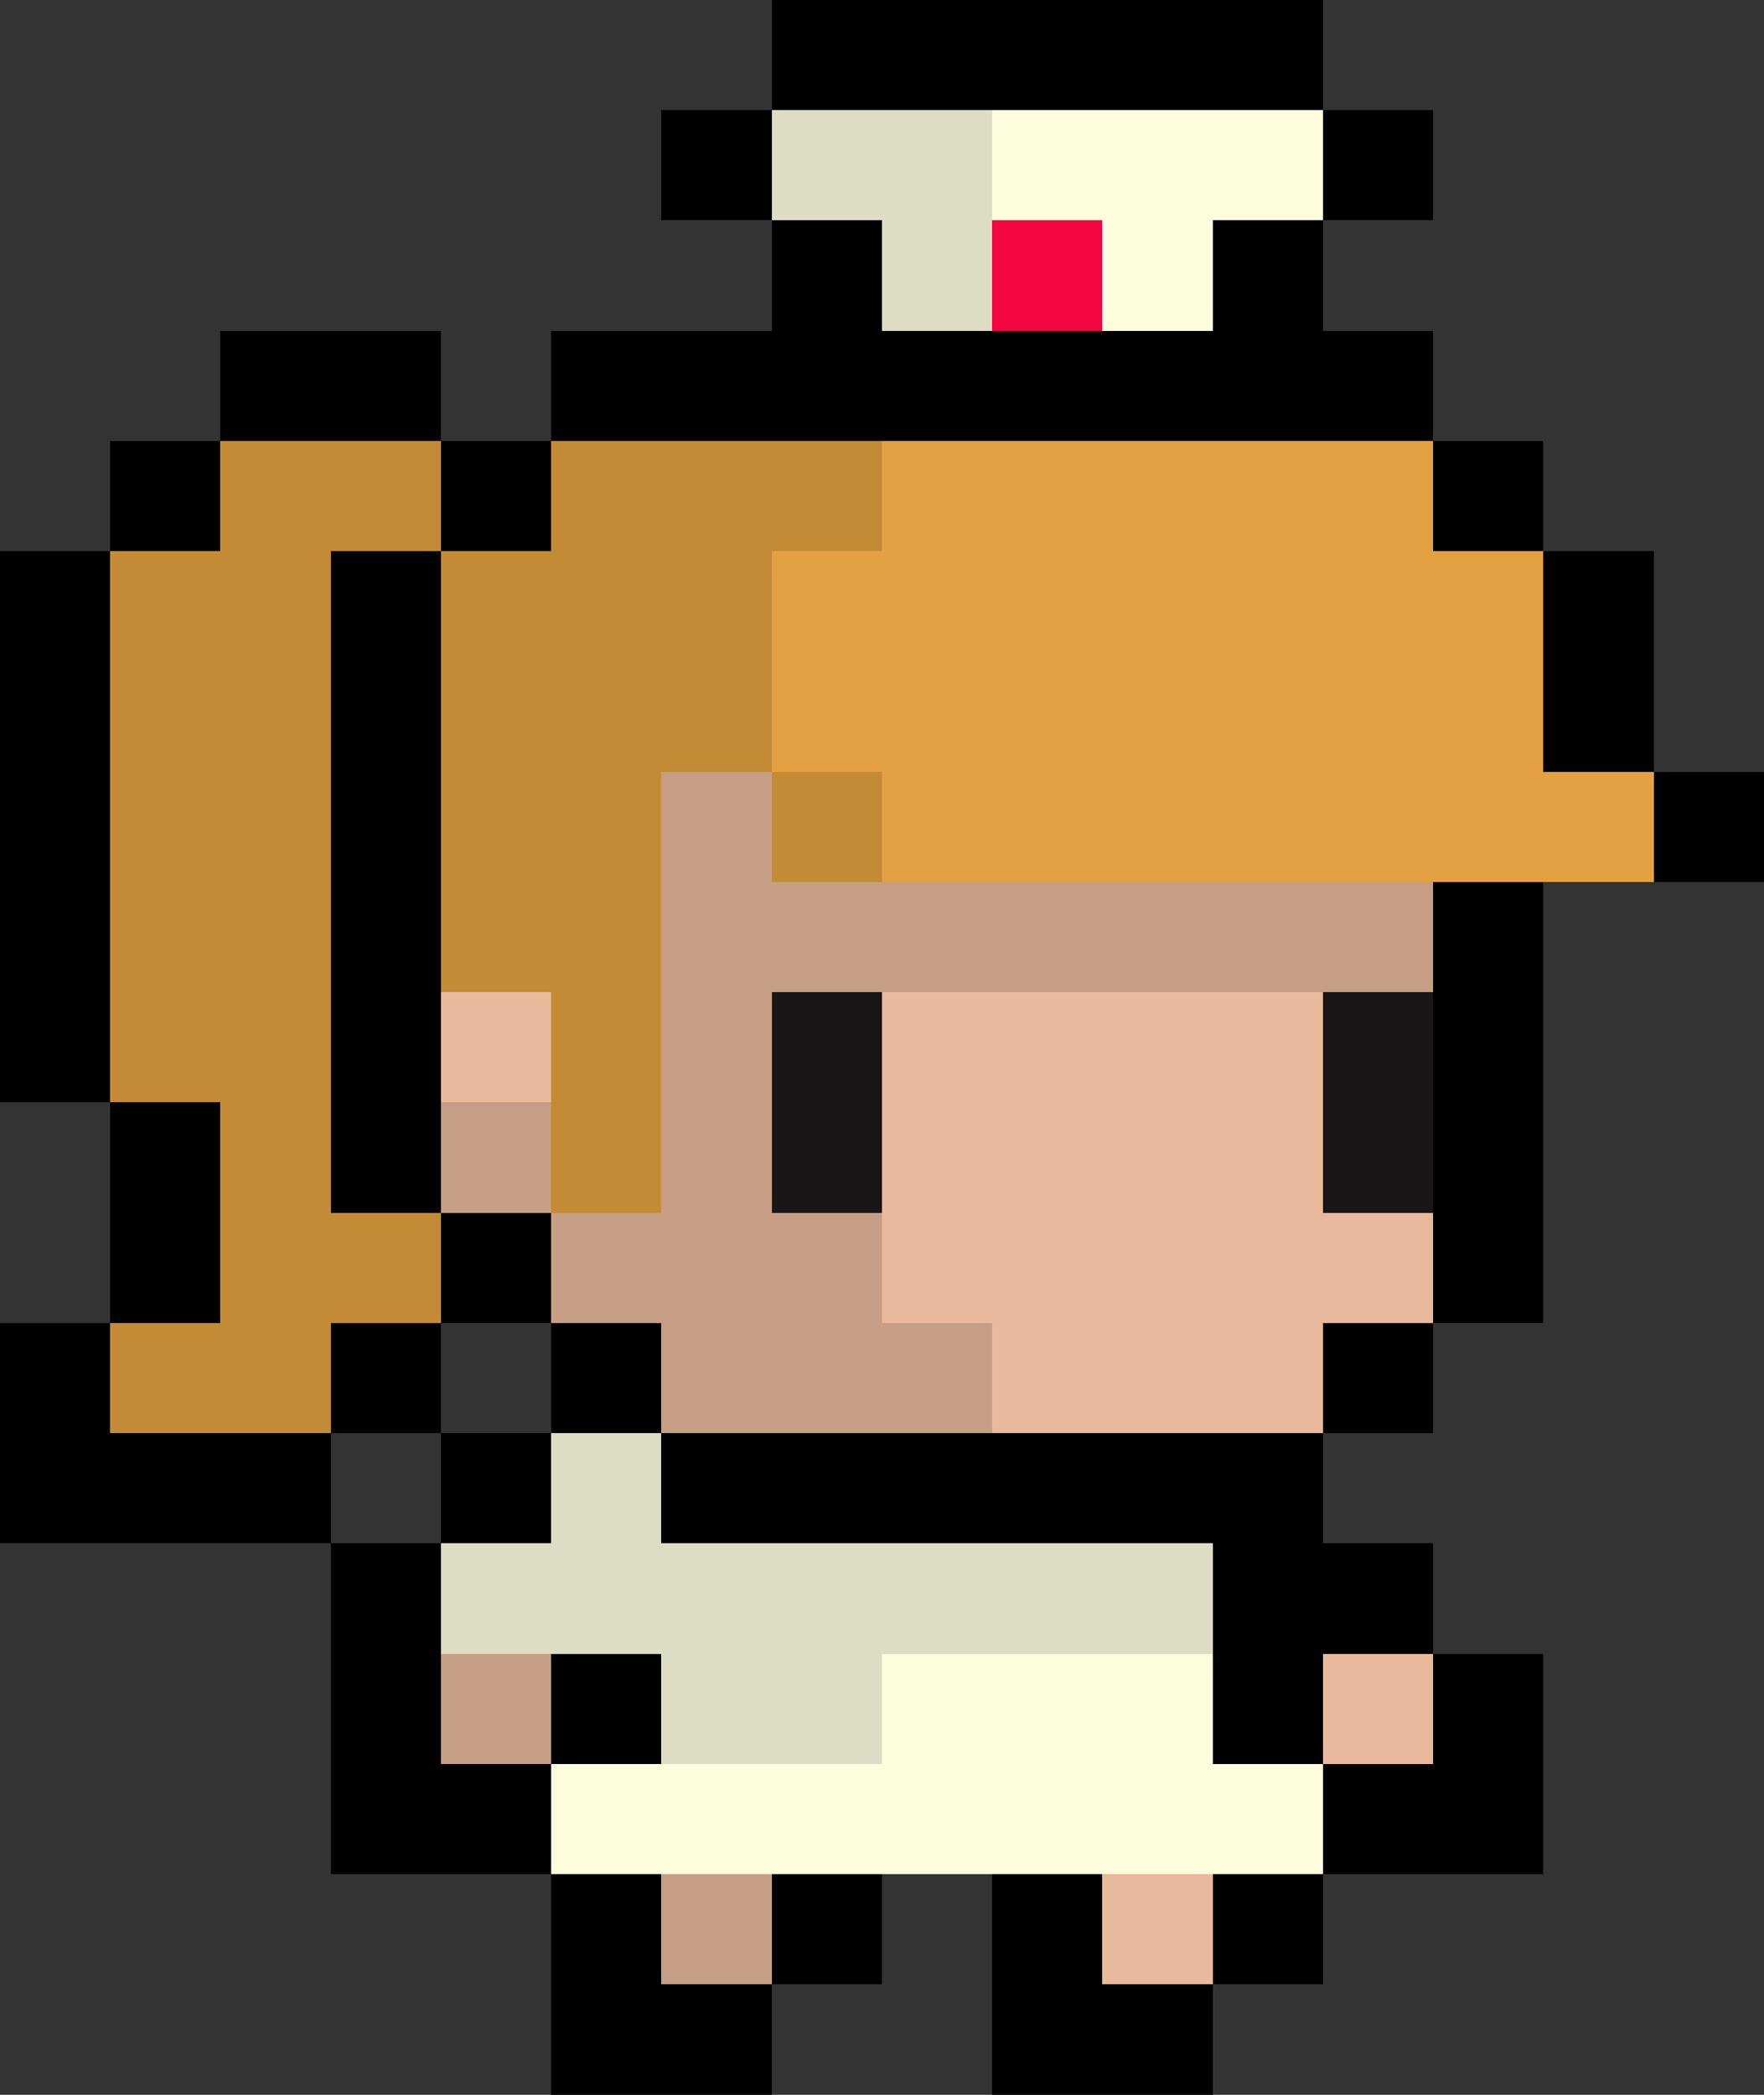<svg xmlns="http://www.w3.org/2000/svg" viewBox="0 -0.5 16 19" shape-rendering="crispEdges">
<rect x="0" y="-0.5" width="16" height="19" fill="#333333" stroke="none"/>
<path stroke="#000000" d="M7 0h5M6 1h1M12 1h1M7 2h1M11 2h1M2 3h2M5 3h8M1 4h1M4 4h1M13 4h1M0 5h1M3 5h1M14 5h1M0 6h1M3 6h1M14 6h1M0 7h1M3 7h1M15 7h1M0 8h1M3 8h1M13 8h1M0 9h1M3 9h1M13 9h1M1 10h1M3 10h1M13 10h1M1 11h1M4 11h1M13 11h1M0 12h1M3 12h1M5 12h1M12 12h1M0 13h3M4 13h1M6 13h6M3 14h1M11 14h2M3 15h1M5 15h1M11 15h1M13 15h1M3 16h2M12 16h2M5 17h1M7 17h1M9 17h1M11 17h1M5 18h2M9 18h2" />
<path stroke="#dddcc5" d="M7 1h2M8 2h1M5 13h1M4 14h7M6 15h2" />
<path stroke="#fdfcdd" d="M9 1h3M10 2h1M8 15h3M5 16h7" />
<path stroke="#f40643" d="M9 2h1" />
<path stroke="#c38b36" d="M2 4h2M5 4h3M1 5h2M4 5h3M1 6h2M4 6h3M1 7h2M4 7h2M7 7h1M1 8h2M4 8h2M1 9h2M5 9h1M2 10h1M5 10h1M2 11h2M1 12h2" />
<path stroke="#e3a141" d="M8 4h5M7 5h7M7 6h7M8 7h7" />
<path stroke="#c69e85" d="M6 7h1M6 8h7M6 9h1M4 10h1M6 10h1M5 11h3M6 12h3M4 15h1M6 17h1" />
<path stroke="#e8ba9b" d="M4 9h1M8 9h4M8 10h4M8 11h5M9 12h3M12 15h1M10 17h1" />
<path stroke="#1a1618" d="M7 9h1M12 9h1M7 10h1M12 10h1" />
</svg>